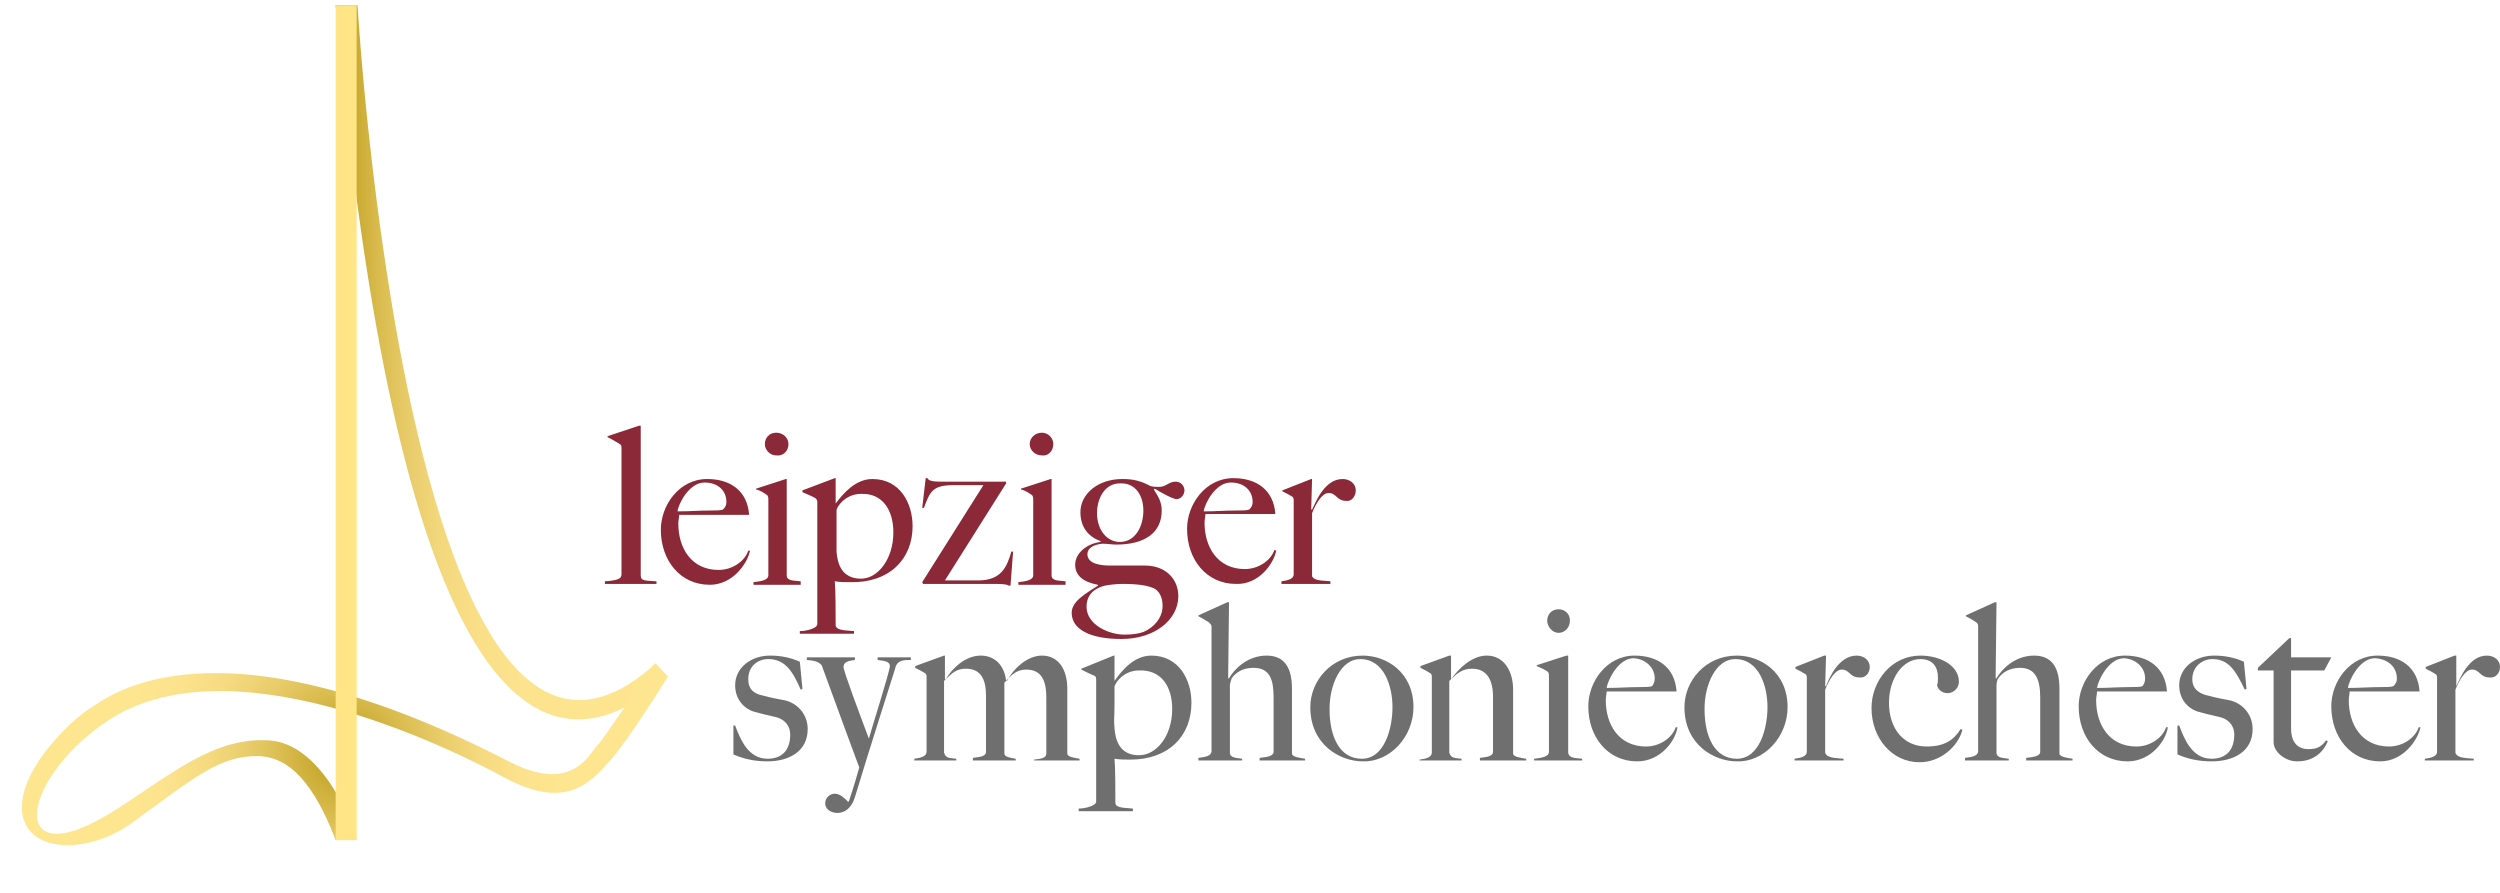 <?xml version="1.0" encoding="utf-8"?>
<!-- Generator: Adobe Illustrator 25.0.0, SVG Export Plug-In . SVG Version: 6.00 Build 0)  -->
<svg version="1.1" id="Ebene_1" xmlns="http://www.w3.org/2000/svg" xmlns:xlink="http://www.w3.org/1999/xlink" x="0px" y="0px"
	 viewBox="0 0 286 102.2" style="enable-background:new 0 0 286 102.2;" xml:space="preserve">
<style type="text/css">
	.st0{fill:#FFE586;}
	.st1{fill:#8B2939;}
	.st2{fill:#706F6F;}
</style>
<g>
	<g>
		<defs>
			<path id="SVGID_1_" d="M38.4,0.6h2.5c0,0,5.9,101,34.1,75.3l1.4,1.5C60.4,92,45,76.1,38.4,0.6L38.4,0.6z"/>
		</defs>
		<linearGradient id="SVGID_2_" gradientUnits="userSpaceOnUse" x1="38.395" y1="41.438" x2="76.382" y2="41.438">
			<stop  offset="0" style="stop-color:#B7970B"/>
			<stop  offset="5.314887e-03" style="stop-color:#B99911"/>
			<stop  offset="6.559348e-02" style="stop-color:#CAAB34"/>
			<stop  offset="0.133" style="stop-color:#DABC50"/>
			<stop  offset="0.209" style="stop-color:#E7CA67"/>
			<stop  offset="0.299" style="stop-color:#F1D67A"/>
			<stop  offset="0.411" style="stop-color:#F9DE87"/>
			<stop  offset="0.567" style="stop-color:#FDE38E"/>
			<stop  offset="1" style="stop-color:#FEE590"/>
		</linearGradient>
		<use xlink:href="#SVGID_1_"  style="overflow:visible;fill:url(#SVGID_2_);"/>
		<clipPath id="SVGID_3_">
			<use xlink:href="#SVGID_1_"  style="overflow:visible;"/>
		</clipPath>
	</g>
	<g>
		<defs>
			<path id="SVGID_4_" d="M74.9,75.9l1.5,1.5c0,0-4.3,7-6.6,9.6c-2.3,2.6-5.1,5.7-12,2C51,85.3,26,73.1,12.1,82.6
				c-10.1,6.9-11.3,18,1.2,10c6.4-4.1,11.2-8.3,17.5-7.9c5.9,0.4,9.4,9,10,11.4h-2.4c-3.1-8.1-6.3-9.5-8.8-9.6
				c-4.5-0.1-7.4,2.5-14.6,7.7C10,97.8,2.7,97.7,2.5,92.5c-0.1-4.7,5.7-10.2,8-11.6c1.7-1,13.8-11.3,47.9,6.3
				c7.5,3.8,9.2-1.5,10.1-2.1C68.9,84.7,74.9,75.9,74.9,75.9L74.9,75.9z"/>
		</defs>
		<radialGradient id="SVGID_5_" cx="39.451" cy="86.285" r="27.132" gradientUnits="userSpaceOnUse">
			<stop  offset="0" style="stop-color:#B7970B"/>
			<stop  offset="9.929748e-02" style="stop-color:#C5A62B"/>
			<stop  offset="0.256" style="stop-color:#D9BB4E"/>
			<stop  offset="0.415" style="stop-color:#E9CD6B"/>
			<stop  offset="0.578" style="stop-color:#F5DA80"/>
			<stop  offset="0.745" style="stop-color:#FCE28C"/>
			<stop  offset="0.922" style="stop-color:#FEE590"/>
		</radialGradient>
		<use xlink:href="#SVGID_4_"  style="overflow:visible;fill:url(#SVGID_5_);"/>
		<clipPath id="SVGID_6_">
			<use xlink:href="#SVGID_4_"  style="overflow:visible;"/>
		</clipPath>
	</g>
	<polygon class="st0" points="38.4,0.6 40.8,0.6 40.8,96.1 38.4,96.1 38.4,0.6 	"/>
	<path class="st1" d="M75.1,66.8v-0.3c-1.3-0.1-1.8,0-1.8-0.7c0-5.6,0-15.8,0-17.1h-0.2l-3.6,1.2v0.1c0.4,0.2,1.1,0.6,1.4,0.8
		c0.2,0.1,0.2,0.3,0.2,0.5c0,3.1,0,11.2,0,14.4c0,0.5-0.4,0.7-1.9,0.8v0.3H75.1L75.1,66.8z M85.8,63L85.6,63
		c-0.4,1.2-1.8,2.2-3.4,2.2c-3.1,0-4.6-2.5-4.6-5.3c0-0.4,0.1-0.7,0.1-1h8c-0.2-2.8-2.2-4.1-4.8-4.1c-3.2,0-5.3,3-5.3,5.8
		c0,3.5,2.2,6.3,5.6,6.3C83.8,66.9,85.5,64.5,85.8,63L85.8,63z M83.1,57.4c0,0.4-0.1,0.6-0.4,0.9c-0.3,0.1-0.8,0.1-1.3,0.1
		c-1.5,0-2.4,0.1-3.9,0.1c0.1-0.8,1.3-3.3,3.1-3.3C82.2,55.2,83.1,56.2,83.1,57.4L83.1,57.4z M90.2,50.8c0-0.7-0.6-1.3-1.4-1.3
		s-1.3,0.6-1.3,1.3c0,0.7,0.6,1.3,1.3,1.3C89.6,52.2,90.2,51.6,90.2,50.8L90.2,50.8z M91.6,66.8v-0.3c-0.7-0.1-1.5,0-1.6-0.6V54.8
		h-0.1l-3.4,1.1V56c0.5,0.1,0.9,0.4,1.2,0.6c0.2,0.1,0.2,0.4,0.2,0.6c0,3.1,0,5.4,0,8.6c0,0.6-0.9,0.7-1.7,0.8v0.3H91.6L91.6,66.8z
		 M104.4,60.2c0-2.6-1.4-5.4-4.6-5.4c-1.9,0-3.3,1.6-4.2,2.8l0-0.1v-2.8h-0.1l-3.7,1.4v0.2c0.4,0.2,1.2,0.5,1.5,0.7
		c0.2,0.2,0.2,0.3,0.2,0.5c0,3.1,0,10.8,0,13.9c0,0.5-1.3,0.8-2,0.8v0.3h6.2v-0.3c-0.7-0.1-1.9,0-2.1-0.6c0-1.2,0-4.1-0.1-5.1
		c0.6,0.1,1.2,0.1,1.8,0.1C101.7,66.7,104.4,64,104.4,60.2L104.4,60.2z M102.2,60.9c0,3.1-1.8,5.3-3.7,5.3c-2.2,0-2.7-1.7-2.8-3.1
		c0-0.8,0-1.4,0-2.7c0-0.5,0-1.4,0-2c0-0.4,1-1.9,2.8-1.9C101,56.4,102.2,58.4,102.2,60.9L102.2,60.9z M115.9,63.1l-0.2,0
		c-0.5,1.7-1.1,3.3-3.8,3.3c-1.7,0-3,0-3.8,0l7-11.1l0-0.2c-2.8,0-4.3,0-7.5,0c-1.2,0-1.4-0.2-1.5-0.4l-0.2,0l-0.4,3.4l0.2,0
		c0.7-1.9,1-2.6,3.4-2.6c1.4,0,1.9,0,3.4,0l-7,11.1l0.1,0.2c3.1,0,4.6,0,7.9,0c0.8,0,1.7,0,1.9,0.2h0.2L115.9,63.1L115.9,63.1z
		 M120.5,50.8c0-0.7-0.6-1.3-1.3-1.3c-0.8,0-1.4,0.6-1.4,1.3c0,0.7,0.6,1.3,1.4,1.3C119.9,52.2,120.5,51.6,120.5,50.8L120.5,50.8z
		 M121.9,66.8v-0.3c-0.7-0.1-1.5,0-1.6-0.6V54.8h-0.1l-3.4,1.1V56c0.5,0.1,0.9,0.4,1.2,0.6c0.2,0.1,0.2,0.4,0.2,0.6
		c0,3.1,0,5.4,0,8.6c0,0.6-0.9,0.7-1.7,0.8v0.3H121.9L121.9,66.8z M135.5,56.1c0-0.5-0.4-1-1-1c-0.8,0-1.1,0.6-1.9,0.6
		c-0.4,0-0.6,0-1-0.1c-1.1-0.6-2-0.8-3.2-0.8c-2.8,0-4.8,1.7-4.8,3.8c0,1.7,0.9,2.8,2.3,3.3V62c-1.6,0.2-2.9,1.3-2.9,2.6
		c0,1.3,1,2,2.6,2.3v0.1c-1.4,0.9-3,1.8-3,3.1c0,1.9,2.1,3,5.7,3c3.8,0,6.5-2.2,6.5-4.9c0-2-1.5-3.5-3.8-3.5c-1.3,0-2.4,0-4,0
		c-1.1,0-2.6-0.2-2.6-1.3c0-0.7,0.7-1.1,1.7-1.2c0.6,0,1.1,0.1,1.6,0.1c3.2,0,5.2-1.3,5.2-3.9c0-1-0.4-1.6-0.9-2.4l0.1-0.1
		c0.8,0.5,2.1,1.2,2.5,1.2C135.1,57.1,135.5,56.6,135.5,56.1L135.5,56.1z M130.8,58.4c0,1.8-0.9,3.6-2.7,3.6c-1.4,0-2.6-1.3-2.6-3.3
		c0-1.7,0.9-3.4,2.6-3.4C129.9,55.2,130.8,56.7,130.8,58.4L130.8,58.4z M133,69.3c0,1.4-1,2.5-2.2,3c-0.6,0.2-1.2,0.3-2.2,0.3
		c-1.7,0-4.3-1.1-4.3-3.2c0-1,0.5-2,2.1-2.4c0.5-0.1,1.3-0.2,2-0.2c1.9,0,2.9,0.2,3.6,0.5C132.6,67.6,133,68.3,133,69.3L133,69.3z
		 M146,63l-0.2-0.1c-0.4,1.2-1.8,2.2-3.4,2.2c-3.1,0-4.6-2.5-4.6-5.3c0-0.4,0.1-0.7,0.1-1h8c-0.2-2.8-2.2-4.1-4.8-4.1
		c-3.2,0-5.3,3-5.3,5.8c0,3.5,2.2,6.3,5.6,6.3C144,66.9,145.7,64.5,146,63L146,63z M143.3,57.4c0,0.4-0.1,0.6-0.4,0.9
		c-0.3,0.1-0.8,0.1-1.3,0.1c-1.6,0-2.4,0.1-3.9,0.1c0.1-0.8,1.3-3.3,3.1-3.3C142.4,55.2,143.3,56.2,143.3,57.4L143.3,57.4z
		 M155.1,56.1c0-0.8-0.7-1.3-1.5-1.3c-2.1,0-3.1,2.7-3.5,3.5h-0.1l0.1-3.5H150l-3.3,1.3v0.1c0.4,0.2,0.8,0.4,1.1,0.6
		c0.2,0.1,0.2,0.3,0.2,0.5c0,3.1,0,5.3,0,8.4c0,0.5-0.6,0.7-1.4,0.8v0.3h5.6v-0.3c-0.7-0.1-1.9,0-2.1-0.6v-7.2
		c0.4-1,1.1-2.3,1.9-2.3c0.9,0,0.9,0.9,2,0.9C154.6,57.4,155.1,56.8,155.1,56.1L155.1,56.1z"/>
	<path class="st2" d="M92.4,83.4c0-1.7-1.2-3-2.7-3.3c-0.6-0.1-1.6-0.3-2.3-0.5c-1.1-0.2-1.8-0.7-1.8-1.9c0-1.5,1.1-2.3,2.3-2.3
		c1.9,0,2.8,1.4,3.7,3.5l0.2-0.1l-0.3-3.1c-0.9-0.4-2-0.7-3.4-0.7c-2.2,0-4,1.4-4,3.4c0,1.5,0.9,2.6,2.1,3c0.7,0.2,1.5,0.4,2.4,0.6
		c1.1,0.2,1.8,1,1.8,2c0,1.9-1,2.8-2.6,2.8c-2.2,0-3.1-2.2-3.7-3.8h-0.2v3.3c1.1,0.5,2.4,0.8,3.9,0.8C90.2,87.1,92.4,86,92.4,83.4
		L92.4,83.4z M104.2,75.5v-0.3h-3.8v0.3c0.6,0.1,1.4,0.1,1.4,0.7c0,0.6-2.2,7.5-2.4,8.3c-0.9-2.4-2.9-7.7-2.9-8.2
		c0-0.6,0.6-0.7,1.3-0.8v-0.3h-5.5v0.3c1.2,0.1,1.4,0.3,1.7,0.6c1.5,4.1,4.1,11.2,4.3,11.7c-0.1,0.3-0.6,2.2-1.2,3.9H97
		c-0.4-0.4-0.9-0.9-1.5-0.9c-0.6,0-1.1,0.5-1.1,1.1c0,0.7,0.7,1.1,1.4,1.1c0.8,0,1.6-0.5,2-1.8c1.6-5.3,4.1-13.1,4.6-14.7
		C102.6,75.5,103.4,75.5,104.2,75.5L104.2,75.5z M123.5,87v-0.2c-0.6-0.1-1.4-0.2-1.4-0.6c0-2.1,0-4.6,0-7.4c0-2.2-1-3.8-2.9-3.8
		c-1.8,0-3.4,1.7-4,2.9h-0.1c-0.2-1.8-1.3-2.9-2.9-2.9c-1.8,0-3.3,1.5-4,2.7l-0.1,0V75H108l-3.3,1.2v0.2c0.4,0.2,0.8,0.4,1.1,0.6
		c0.2,0.1,0.2,0.3,0.2,0.5c0,3.1,0,5.4,0,8.5c0,0.5-0.6,0.7-1.4,0.8V87h4.8v-0.2c-0.7-0.1-1.2,0-1.4-0.7v-8.2
		c0.9-0.9,1.4-1.4,2.5-1.4c1.7,0,2.3,1.2,2.3,3.1c0,2.3,0,4.1,0,6.4c0,0.5-0.6,0.6-1.5,0.7V87h4.9v-0.2c-0.6-0.1-1.3-0.2-1.3-0.6
		c0-2.2,0-2.7,0-8.1c0.8-0.9,1.4-1.5,2.5-1.5c1.7,0,2.3,1.2,2.3,3.2c0,2.3,0,4.1,0,6.4c0,0.5-0.5,0.6-1.4,0.7V87H123.5L123.5,87z
		 M136.3,80.4c0-2.6-1.4-5.4-4.6-5.4c-1.9,0-3.3,1.6-4.2,2.9l0,0V75h-0.1l-3.7,1.5v0.1c0.4,0.2,1.2,0.6,1.5,0.7
		c0.2,0.1,0.2,0.3,0.2,0.5c0,3.1,0,10.8,0,13.9c0,0.5-1.3,0.8-2,0.8v0.3h6.2v-0.3c-0.7-0.1-1.9,0-2-0.6c0-1.2,0-4.1-0.1-5.1
		c0.6,0.1,1.2,0.1,1.8,0.1C133.7,86.9,136.3,84.2,136.3,80.4L136.3,80.4z M134.1,81.1c0,3.1-1.8,5.3-3.8,5.3c-2.2,0-2.7-1.7-2.8-3.1
		c-0.1-0.8,0-1.4,0-2.7c0-0.6,0-1.4,0-2c0-0.4,1-1.9,2.8-1.9C132.9,76.6,134.1,78.6,134.1,81.1L134.1,81.1z M149.3,87v-0.2
		c-0.6-0.1-1.5-0.2-1.5-0.6c0-2.1,0-4.6,0-7.4c0-2.2-0.7-3.8-2.9-3.8c-2.3,0-3.8,1.7-4.3,2.6l-0.1,0l0.1-8.7h-0.2l-3.3,1.5v0.1
		c0.4,0.2,0.9,0.5,1.2,0.7c0.2,0.2,0.3,0.3,0.3,0.5c0,3.1,0,11.1,0,14.2c0,0.6-0.7,0.7-1.5,0.8V87h5v-0.2c-0.7-0.1-1.4-0.1-1.4-0.7
		c0-3.2,0-4.7,0-7.7c0-0.3,0.2-0.7,0.2-0.8c0.5-0.7,1.3-1.2,2.5-1.2c1.9,0,2.3,1.4,2.3,3.4c0,2.3,0,4,0,6.2c0,0.5-0.7,0.6-1.6,0.7
		V87H149.3L149.3,87z M161.7,80.9c0-4-3.1-5.9-5.8-5.9c-3.6,0-6,2.9-6,5.9c0,4.3,3.4,6.2,6,6.2C159,87.2,161.7,84.3,161.7,80.9
		L161.7,80.9z M159.3,80.9c0,2.4-0.9,5.9-3.5,5.9c-2.6,0-3.7-2.6-3.7-5.7c0-2.8,1.3-5.7,3.5-5.7C158.4,75.4,159.3,78.6,159.3,80.9
		L159.3,80.9z M174.6,87v-0.2c-0.6-0.1-1.5-0.2-1.5-0.6c0-2.1,0-4.5,0-7.3c0-2.2-1.1-3.9-3-3.9c-1.8,0-3.3,1.6-4.1,2.7l0,0V75h-0.2
		l-3.3,1.2v0.2c0.4,0.2,0.8,0.4,1.1,0.6c0.2,0.1,0.2,0.3,0.2,0.5c0,3.1,0,5.5,0,8.6c0,0.5-0.6,0.7-1.4,0.8V87h4.8v-0.2
		c-0.7-0.1-1.2,0-1.4-0.7v-8.2c0.9-0.9,1.5-1.4,2.6-1.4c1.7,0,2.4,1.3,2.4,3.2c0,2.3,0,4,0,6.3c0,0.5-0.6,0.6-1.5,0.7V87H174.6
		L174.6,87z M179.6,71c0-0.8-0.6-1.3-1.3-1.3c-0.8,0-1.3,0.6-1.3,1.3c0,0.7,0.6,1.4,1.3,1.4C179,72.4,179.6,71.8,179.6,71L179.6,71z
		 M181,87v-0.2c-0.7-0.1-1.5,0-1.6-0.7V75h-0.2l-3.4,1.1v0.1c0.5,0.2,0.9,0.4,1.2,0.6c0.2,0.1,0.2,0.4,0.2,0.6c0,3.1,0,5.4,0,8.6
		c0,0.6-0.9,0.7-1.7,0.8V87H181L181,87z M191.9,83.2l-0.2,0c-0.4,1.2-1.8,2.2-3.4,2.2c-3.1,0-4.6-2.5-4.6-5.3c0-0.4,0.1-0.7,0.1-1h8
		c-0.2-2.8-2.2-4.1-4.8-4.1c-3.2,0-5.3,3-5.3,5.8c0,3.5,2.2,6.3,5.6,6.3C190,87.1,191.7,84.7,191.9,83.2L191.9,83.2z M189.3,77.6
		c0,0.4-0.1,0.6-0.3,0.9c-0.3,0.1-0.8,0.1-1.3,0.1c-1.5,0-2.4,0.1-3.9,0.1c0.1-0.8,1.3-3.4,3.1-3.4
		C188.3,75.4,189.3,76.4,189.3,77.6L189.3,77.6z M204.5,80.9c0-4-3.1-5.9-5.8-5.9c-3.6,0-6,2.9-6,5.9c0,4.3,3.4,6.2,6,6.2
		C201.8,87.2,204.5,84.3,204.5,80.9L204.5,80.9z M202.2,80.9c0,2.4-0.9,5.9-3.5,5.9c-2.6,0-3.7-2.6-3.7-5.7c0-2.8,1.3-5.7,3.5-5.7
		C201.3,75.4,202.2,78.6,202.2,80.9L202.2,80.9z M213.9,76.3c0-0.8-0.7-1.3-1.5-1.3c-2.1,0-3.2,2.7-3.5,3.5h-0.1l0.1-3.5h-0.2
		l-3.3,1.3v0.2c0.4,0.2,0.8,0.4,1.1,0.6c0.2,0.1,0.2,0.3,0.2,0.5c0,3.1,0,5.3,0,8.4c0,0.5-0.6,0.7-1.4,0.8V87h5.6v-0.2
		c-0.7-0.1-1.9,0-2.1-0.7v-7.2c0.4-1,1.1-2.3,1.9-2.3c0.9,0,0.9,0.9,2,0.9C213.4,77.6,213.9,77,213.9,76.3L213.9,76.3z M224.5,83.5
		l-0.2-0.1c-0.8,1.3-1.9,2-3.9,2c-2.6,0-4.3-2-4.3-5c0-2.7,1.5-5,3.6-5c1.4,0,2,0.9,2,2.1c0,0.4,0,0.6-0.1,0.9
		c0.1,0.5,0.6,0.9,1.2,0.9c0.7,0,1.3-0.6,1.3-1.3c0-1.9-2.2-3-4.4-3c-3.3,0-5.6,2.9-5.6,6c0,3.4,2.3,6.2,5.5,6.2
		C222,87.2,224,85.4,224.5,83.5L224.5,83.5z M237.1,87v-0.2c-0.6-0.1-1.5-0.2-1.5-0.6c0-2.1,0-4.6,0-7.4c0-2.2-0.7-3.8-2.9-3.8
		c-2.3,0-3.8,1.7-4.3,2.6l-0.1,0l0.1-8.7h-0.2l-3.3,1.5v0.1c0.4,0.2,0.9,0.5,1.2,0.7c0.2,0.2,0.2,0.3,0.2,0.5c0,3.1,0,11.1,0,14.2
		c0,0.6-0.7,0.7-1.5,0.8V87h5v-0.2c-0.7-0.1-1.4-0.1-1.4-0.7c0-3.2,0-4.7,0-7.7c0-0.3,0.1-0.7,0.2-0.8c0.5-0.7,1.3-1.2,2.5-1.2
		c1.8,0,2.3,1.4,2.3,3.4c0,2.3,0,4,0,6.2c0,0.5-0.7,0.6-1.6,0.7V87H237.1L237.1,87z M248,83.2l-0.2,0c-0.4,1.2-1.8,2.2-3.4,2.2
		c-3.1,0-4.6-2.5-4.6-5.3c0-0.4,0.1-0.7,0.1-1h8c-0.2-2.8-2.2-4.1-4.8-4.1c-3.2,0-5.3,3-5.3,5.8c0,3.5,2.2,6.3,5.6,6.3
		C246.1,87.1,247.8,84.7,248,83.2L248,83.2z M245.4,77.6c0,0.4-0.1,0.6-0.3,0.9c-0.3,0.1-0.8,0.1-1.3,0.1c-1.6,0-2.4,0.1-3.9,0.1
		c0.1-0.8,1.3-3.4,3.1-3.4C244.4,75.4,245.4,76.4,245.4,77.6L245.4,77.6z M257.7,83.4c0-1.7-1.2-3-2.7-3.3c-0.6-0.1-1.6-0.3-2.3-0.5
		c-1-0.2-1.9-0.7-1.9-1.9c0-1.5,1.2-2.3,2.3-2.3c1.9,0,2.7,1.4,3.7,3.5l0.2-0.1l-0.3-3.1c-0.9-0.4-2-0.7-3.4-0.7c-2.2,0-4,1.4-4,3.4
		c0,1.5,0.9,2.6,2.1,3c0.7,0.2,1.5,0.4,2.4,0.6c1.1,0.2,1.8,1,1.8,2c0,1.9-1,2.8-2.6,2.8c-2.2,0-3.1-2.2-3.7-3.8h-0.2v3.3
		c1.1,0.5,2.4,0.8,3.9,0.8C255.5,87.1,257.7,86,257.7,83.4L257.7,83.4z M266.7,75.2h-4.6V73h-0.2l-3.6,3.4v0.3h1.8
		c0,2.2,0,5.1,0,8.2c0,1.1,1.3,2.2,2.7,2.2c2.1,0,3.1-1.3,3.5-2.3l-0.2-0.1c-0.5,0.7-1,1-2,1c-1.2,0-2-0.7-2-2.4c0-1.8,0-3.4,0-6.6
		h3.8L266.7,75.2L266.7,75.2z M276.9,83.2l-0.2,0c-0.4,1.2-1.8,2.2-3.4,2.2c-3.1,0-4.6-2.5-4.6-5.3c0-0.4,0.1-0.7,0.1-1h8
		c-0.2-2.8-2.2-4.1-4.8-4.1c-3.2,0-5.3,3-5.3,5.8c0,3.5,2.2,6.3,5.6,6.3C274.9,87.1,276.6,84.7,276.9,83.2L276.9,83.2z M274.2,77.6
		c0,0.4-0.1,0.6-0.4,0.9c-0.3,0.1-0.8,0.1-1.3,0.1c-1.5,0-2.4,0.1-3.9,0.1c0.1-0.8,1.3-3.4,3.1-3.4
		C273.3,75.4,274.2,76.4,274.2,77.6L274.2,77.6z M286,76.3c0-0.8-0.7-1.3-1.5-1.3c-2.1,0-3.1,2.7-3.5,3.5h0l0-3.5h-0.2l-3.3,1.3v0.2
		c0.4,0.2,0.8,0.4,1.1,0.6c0.2,0.1,0.2,0.3,0.2,0.5c0,3.1,0,5.3,0,8.4c0,0.5-0.6,0.7-1.4,0.8V87h5.6v-0.2c-0.7-0.1-1.9,0-2.1-0.7
		v-7.2c0.4-1,1.1-2.3,1.9-2.3c0.9,0,0.9,0.9,2,0.9C285.5,77.6,286,77,286,76.3L286,76.3z"/>
</g>
</svg>
